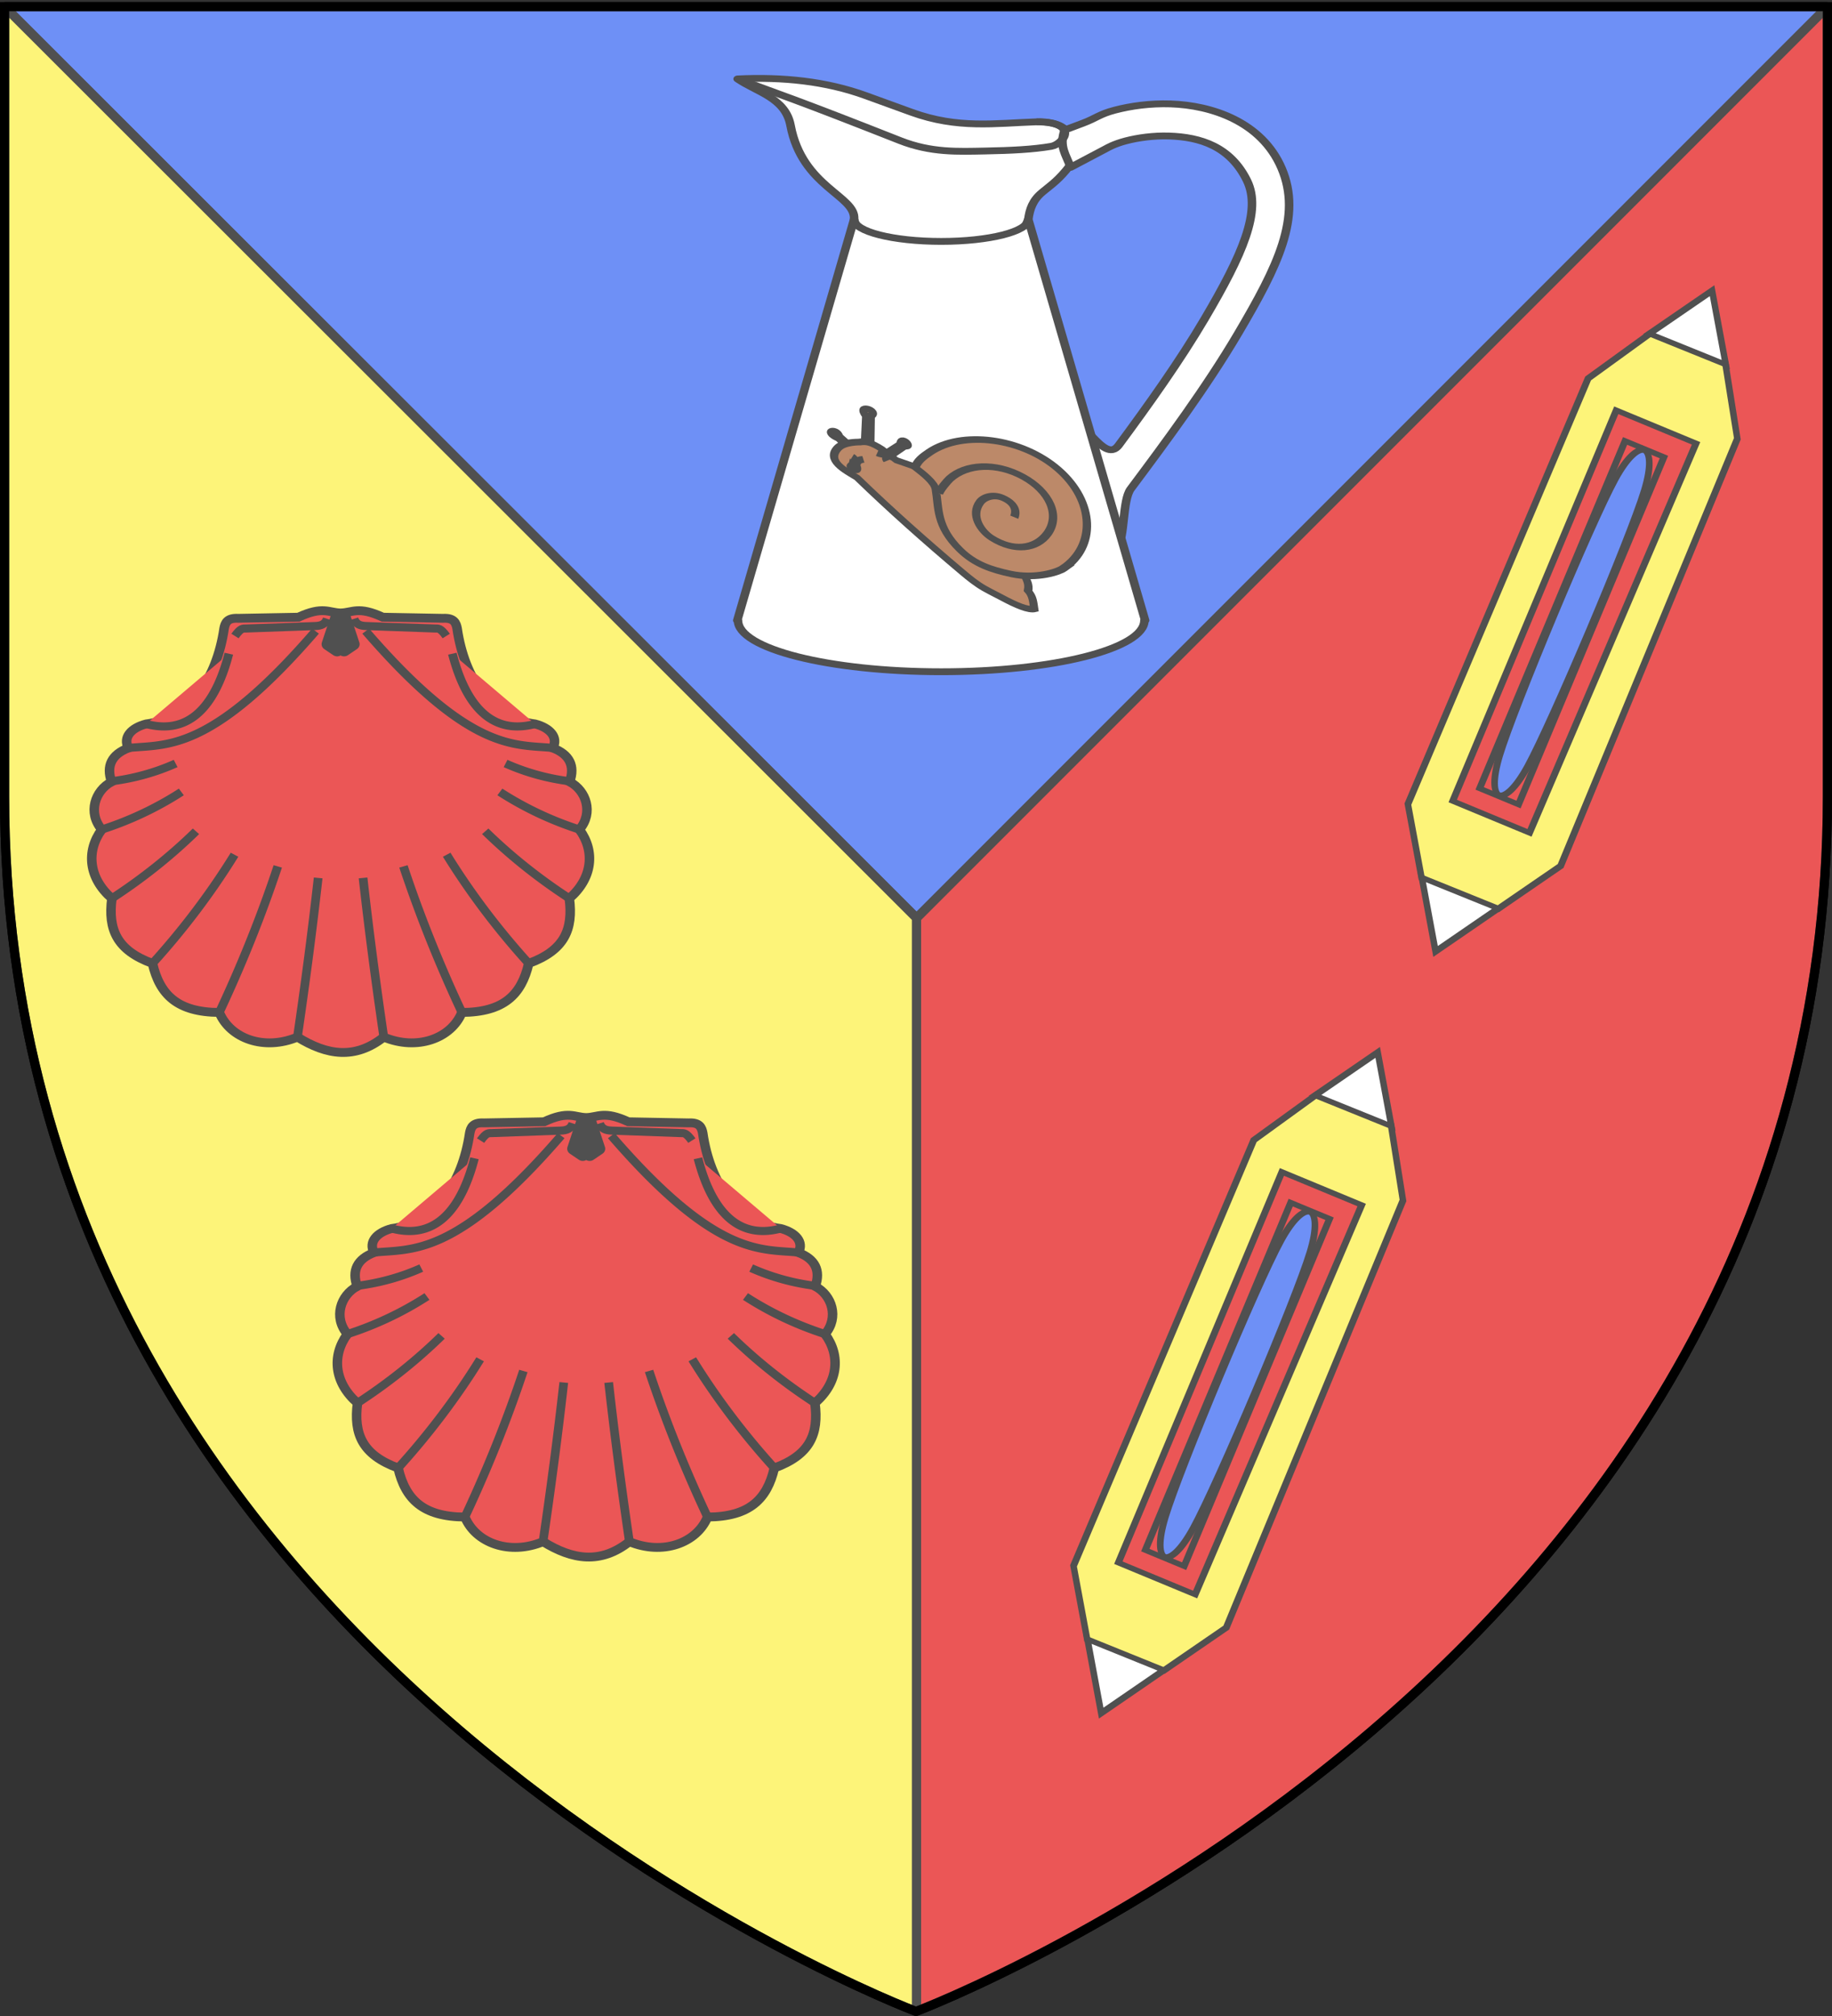 <svg xmlns="http://www.w3.org/2000/svg" xmlns:xlink="http://www.w3.org/1999/xlink" width="600" height="660" style="display:inline" version="1.0"><rect width="100%" height="100%" fill="#333333" stroke="none"/><desc>Flag of Canton of Valais (Wallis)</desc><g style="display:inline"><path d="M598.5 2.188 300.156 300.53v357.907c1.733-.655 298.344-113.1 298.344-397.72z" style="fill:#e20909;fill-opacity:1;fill-rule:evenodd;stroke:#000;stroke-width:3;stroke-linecap:butt;stroke-linejoin:bevel;stroke-miterlimit:4;stroke-dasharray:none;stroke-opacity:1"/><path d="M598.5 2.176H1.5l298.661 298.362Z" style="fill:#2b5df2;fill-opacity:1;fill-rule:evenodd;stroke:#000;stroke-width:3;stroke-linecap:butt;stroke-linejoin:bevel;stroke-miterlimit:4;stroke-dasharray:none;stroke-opacity:1"/><path d="M1.5 2.188v258.53C1.5 546.17 300 658.5 300 658.5l.156-.062V300.53Z" style="fill:#fcef3c;fill-opacity:1;fill-rule:evenodd;stroke:#000;stroke-width:3;stroke-linecap:butt;stroke-linejoin:bevel;stroke-miterlimit:4;stroke-dasharray:none;stroke-opacity:1"/></g><g id="a" style="display:inline;fill:#e20909;stroke-width:1.357"><path d="M1136.957-149.26c-10.35 4.65-20.985.514-24.35-8.25-13.049-.088-18.542-5.906-20.825-16.426-11.149-4.408-13.892-11.39-12.65-21.775-7.22-6.76-8.124-15.782-3.15-23.1-4.437-5.622-2.122-13.068 3.05-16-1.74-5.34.041-9.183 5.25-11.325-1.763-3.59.865-6.739 5.5-8.05 13.476-1.827 22.017-14.99 24.324-32.025.334-1.837.96-3.59 4.425-3.375l18.725-.375c7.671-3.807 9.395-1.491 13.15-1.413 3.756-.078 5.48-2.394 13.15 1.413l18.725.375c3.467-.216 4.092 1.538 4.425 3.375 2.308 17.036 10.849 30.198 24.325 32.025 4.635 1.311 7.263 4.46 5.5 8.05 5.208 2.142 6.99 5.985 5.25 11.325 5.172 2.932 7.487 10.378 3.05 16 4.974 7.318 4.07 16.34-3.15 23.1 1.242 10.385-1.5 17.367-12.65 21.775-2.283 10.52-7.776 16.338-20.825 16.425-3.365 8.765-14 12.9-24.35 8.25-8.979 7.612-17.734 6.104-26.9 0z" style="display:inline;fill:#e20909;fill-opacity:1;stroke:#000;stroke-width:2.96;stroke-miterlimit:4;stroke-dasharray:none;stroke-opacity:1" transform="matrix(1.051 0 0 .977 -1097.524 485.35)"/><path d="M1136.95-149.251c2.4-17.622 4.593-35.423 6.461-53.343M1112.598-157.508c6.926-15.88 13.066-32.263 18.227-48.95M1091.782-173.932c9.59-11.38 18.17-23.566 25.567-36.435M1079.125-195.721c9.326-6.529 18.174-14.04 26.211-22.494M1075.993-218.804a101.9 101.9 0 0 0 24.782-12.603M1084.29-246.143c11.751-1.29 25.477 1.7 58.288-39.157" style="fill:#e20909;stroke:#000;stroke-width:2.714;stroke-miterlimit:4;stroke-dasharray:none;stroke-opacity:1" transform="matrix(1.051 0 0 .977 -1097.524 485.35)"/><path d="M1089.784-254.19c16.189 4.663 22.802-11.174 25.798-23.538M1079.226-235.005a66.9 66.9 0 0 0 19.777-5.935" style="fill:#e20909;stroke:#000;stroke-width:2.714;stroke-miterlimit:4;stroke-dasharray:none;stroke-opacity:1" transform="matrix(1.051 0 0 .977 -1097.524 485.35)"/><path d="M1117.487-283.656c1.887-2.798 2.508-2.478 3.458-2.514l21.472-.826c1.992-.077 3.2-.627 3.813-2.419" style="fill:#e20909;stroke:#000;stroke-width:2.714;stroke-opacity:1" transform="matrix(1.051 0 0 .977 -1097.524 485.35)"/><path d="m1149.585-290.89-3.07 9.972 2.814 2.046.383-12.53" style="fill:#e20909;stroke:#000;stroke-width:4.071;stroke-linecap:butt;stroke-linejoin:round;stroke-miterlimit:4;stroke-dasharray:none;stroke-opacity:1" transform="matrix(1.051 0 0 .977 -1097.524 485.35)"/><path d="M1163.864-149.251c-2.4-17.622-4.594-35.423-6.462-53.343M1188.215-157.508c-6.926-15.88-13.066-32.263-18.227-48.95M1209.031-173.932c-9.59-11.38-18.17-23.566-25.567-36.435M1221.688-195.721c-9.326-6.529-18.174-14.04-26.211-22.494M1224.82-218.804a101.9 101.9 0 0 1-24.782-12.603M1216.523-246.143c-11.751-1.29-25.477 1.7-58.288-39.157" style="fill:#e20909;stroke:#000;stroke-width:2.714;stroke-miterlimit:4;stroke-dasharray:none;stroke-opacity:1" transform="matrix(1.051 0 0 .977 -1097.524 485.35)"/><path d="M1211.03-254.19c-16.19 4.663-22.803-11.174-25.8-23.538M1221.588-235.005a66.9 66.9 0 0 1-19.778-5.935" style="fill:#e20909;stroke:#000;stroke-width:2.714;stroke-miterlimit:4;stroke-dasharray:none;stroke-opacity:1" transform="matrix(1.051 0 0 .977 -1097.524 485.35)"/><path d="M1183.326-283.656c-1.887-2.798-2.508-2.478-3.458-2.514l-21.472-.826c-1.992-.077-3.2-.627-3.813-2.419" style="fill:#e20909;stroke:#000;stroke-width:2.714;stroke-opacity:1" transform="matrix(1.051 0 0 .977 -1097.524 485.35)"/><path d="m1151.229-290.89 3.068 9.972-2.813 2.046-.383-12.53" style="fill:#e20909;stroke:#000;stroke-width:4.071;stroke-linecap:butt;stroke-linejoin:round;stroke-miterlimit:4;stroke-dasharray:none;stroke-opacity:1" transform="matrix(1.051 0 0 .977 -1097.524 485.35)"/></g><use xlink:href="#a" width="100%" height="100%" transform="translate(80.44 165.19)"/><g id="b" style="stroke-width:.759"><path d="m824.738-34.884.43-127.616 9.01-18.188 18.02-.199 9.01 17.99.429 127.616-9.225 17.592-18.45.198z" style="fill:#fcef3c;fill-opacity:1;fill-rule:evenodd;stroke:#000;stroke-width:1.519;stroke-linecap:butt;stroke-linejoin:miter;stroke-miterlimit:4;stroke-dasharray:none;stroke-dashoffset:0;stroke-opacity:1;marker-start:none" transform="matrix(1.351 .56 -.458 1.094 -669.1 -160.427)"/><path d="M833.73-40.422h18.613l.73-116.937h-19.342z" style="fill:#e20909;fill-opacity:1;fill-rule:evenodd;stroke:#000;stroke-width:1.519;stroke-linecap:butt;stroke-linejoin:miter;stroke-miterlimit:4;stroke-dasharray:none;stroke-opacity:1" transform="matrix(1.351 .56 -.458 1.094 -669.1 -160.427)"/><path d="m833.963-180.39 9.225-17.592 9.224 17.394z" style="fill:#fff;fill-opacity:1;fill-rule:evenodd;stroke:#000;stroke-width:1.519;stroke-linecap:butt;stroke-linejoin:miter;stroke-miterlimit:4;stroke-dasharray:none;stroke-dashoffset:0;stroke-opacity:1" transform="matrix(1.351 .56 -.458 1.094 -669.1 -160.427)"/><path d="M838.204 46.485h9.416v103.982h-9.416z" style="fill:none;stroke:#000;stroke-width:1.519;stroke-miterlimit:4;stroke-dasharray:none;stroke-opacity:1" transform="matrix(1.351 .56 .458 -1.094 -669.1 -160.427)"/><path d="M839.462-57.178c1.126 13.766 5.587 13.766 6.757 0s1.39-68.83.265-82.597-5.851-13.766-7.022 0c-1.17 13.766-1.126 68.83 0 82.597z" style="fill:#2b5df2;fill-opacity:1;fill-rule:evenodd;stroke:#000;stroke-width:1.519;stroke-linecap:butt;stroke-linejoin:miter;stroke-miterlimit:4;stroke-dasharray:none;stroke-opacity:1" transform="matrix(1.351 .56 -.458 1.094 -669.1 -160.427)"/><path d="M852.412-17.838 843.188-.247l-9.225-17.393z" style="fill:#fff;fill-opacity:1;fill-rule:evenodd;stroke:#000;stroke-width:1.519;stroke-linecap:butt;stroke-linejoin:miter;stroke-miterlimit:4;stroke-dasharray:none;stroke-dashoffset:0;stroke-opacity:1" transform="matrix(1.351 .56 -.458 1.094 -669.1 -160.427)"/></g><use xlink:href="#b" width="100%" height="100%" transform="translate(-109.508 249.36)"/><g style="stroke-width:1.233"><path d="M764.84-33.365c.79-10.705-18.762-14.486-22.946-42.434-1.87-12.496-12.104-14.912-19.097-20.982 16.303-.99 31.914 1.028 46.235 7.532l16.585 7.532c16.7 7.585 30.166 4.94 45.23 4.304 15.687-.662 14.722 15.24 11.97 19.67-4.065 6.548-6.346 8.34-9.96 12.071-3.592 3.709-4.589 7.735-5.11 12.307l-8.46 24.814-49.001-1.31z" style="display:inline;fill:#fff;fill-opacity:1;stroke:#000;stroke-width:3.083;stroke-linejoin:round;stroke-miterlimit:4;stroke-dasharray:none;stroke-opacity:1" transform="matrix(.907 0 0 .725 -413.987 96.008)"/><path d="M879.098-85.504c-7.39-.298-14.33.932-20.04 2.795s-6.615 3.577-11.655 5.943l-6.553 3.076c-2.058 7.642.506 10.898 2.163 16.836l12.817-8.463c.508-.335 2.855-2.102 7.18-3.512s9.938-2.4 15.576-2.172c11.278.455 22.094 4.68 28.137 20.13 5.347 13.672-1.62 33.425-15.26 62.374-8.981 19.065-20.327 38.942-31.077 57.13-5.574 9.431-14.056-17.253-18.897-9.078l18.462 55.153c2.737-4.62 1.73-21.254 4.79-26.375 12.648-21.16 27.406-46.06 38.824-70.296 14.182-30.102 23.164-52.563 15.647-74.497-7.22-21.071-25.336-28.448-40.114-29.044z" style="display:inline;fill:#fff;fill-opacity:1;stroke:#000;stroke-width:3.083;stroke-linejoin:round;stroke-miterlimit:4;stroke-dasharray:none;stroke-opacity:1" transform="matrix(.907 0 0 .725 -413.987 96.008)"/><path d="m764.84-33.365-42.178 181.079h.247c0 12.803 32.876 23.19 73.384 23.19s73.385-10.387 73.385-23.19h.247l-42.179-181.08c0 5.49-14.087 9.953-31.453 9.953-17.365 0-31.453-4.464-31.453-9.952z" style="fill:#fff;fill-opacity:1;stroke:#000;stroke-width:3.083;stroke-linejoin:round;stroke-miterlimit:4;stroke-dasharray:none;stroke-opacity:1" transform="matrix(.907 0 0 .725 -413.987 96.008)"/><path d="M722.797-96.78c16.772 7.793 20.686 9.111 58.667 27.85 11.222 5.537 21.035 4.929 30.684 4.693 9.572-.235 17.23-.693 23.889-2.112 4.409-.959 10.49-10.908-5.306-11.06" style="display:inline;fill:none;fill-opacity:1;stroke:#000;stroke-width:3.083;stroke-linejoin:round;stroke-miterlimit:4;stroke-dasharray:none;stroke-opacity:1" transform="matrix(.907 0 0 .725 -413.987 96.008)"/><g style="display:inline;fill:#9d5324;stroke-width:20.388;stroke-miterlimit:4;stroke-dasharray:none"><g style="fill:#9d5324;stroke-width:9.56;stroke-miterlimit:4;stroke-dasharray:none"><path d="M2124.025 501.66c-1.39-2.289-4.923-5.77-10.317-6.4l-5.109-.249c-17.247 8.073-12.576-11.152-2.198-3.595l10.92.155c3.622-.021 4.803-1.136 5.298-2.558M2128.665 484.85c1.38-3.329 2.455-9.462-.786-14.155l-22.387-26.558c-20.87-4.953 2.533-20.597 2.158-5.241l27.619 31.238c2.639 2.708 4.654 2.488 6.493 1.443" style="fill:#9d5324;fill-opacity:1;fill-rule:evenodd;stroke:#000;stroke-width:9.56;stroke-linecap:butt;stroke-linejoin:miter;stroke-miterlimit:4;stroke-dasharray:none;stroke-opacity:1" transform="matrix(.212 .185 -.192 .129 -77.386 -310.38)"/><path d="m2169.131 463.209 19.148-10.942c57.654-25.753 120.543.832 182.096 14.068 5.915 3.774 11.585 4.593 17.975 14.067 8.46 1.132 14.105 6.914 22.078 13.873-2.508 7.673-15.532 13.493-33.16 18.927-10.387 3.202-18.298 6.53-27.718 8.147-10.395 1.784-21.904 1.696-24.308 1.842-55.522 1.225-110.617.53-165.098-2.93-14.823 3.509-38.376 11.509-42.593-14.85-1.951-12.194 8.596-26.572 8.596-26.572 3.284-7.071 7.651-11.12 22.274-14.067z" style="fill:#9d5324;fill-opacity:1;fill-rule:evenodd;stroke:#000;stroke-width:9.56;stroke-linecap:butt;stroke-linejoin:miter;stroke-miterlimit:4;stroke-dasharray:none;stroke-opacity:1" transform="matrix(.212 .185 -.192 .129 -77.386 -310.38)"/><path d="M2423.808 455.76c.208 7.97-6.824 37.982-29.624 56.634-17.529 14.338-33.9 24.222-58.237 22.529-39.707-2.764-56.011-25.785-76.55-43.053-8.123-6.83-24.133-5.652-36.184-4.734-4.786-8.88-5.533-19.12-5.533-30.823 0-56.13 47.764-104.999 103.893-104.999s102.235 48.317 102.235 104.446z" style="fill:#9d5324;fill-opacity:1;fill-rule:nonzero;stroke:#000;stroke-width:9.56;stroke-linecap:round;stroke-linejoin:miter;stroke-miterlimit:4;stroke-dasharray:none;stroke-dashoffset:0;stroke-opacity:1" transform="matrix(.212 .185 -.192 .129 -78.071 -321.116)"/><path d="M2290.62 407.879c4.956-10.462 18.293-28.204 44.107-17.297 17.811 7.526 22.702 28.98 18.53 44.006-11.366 40.938-49.893 51.299-71.731 46.988-48.27-9.528-67.812-50.126-54.583-96.421 15.482-54.179 67.764-80.395 120.775-64.892 54.36 15.898 84.075 66.53 77.662 119.686-.824 6.832-7.688 38.652-12.906 44.592" style="fill:#9d5324;stroke:#000;stroke-width:15.693;stroke-linecap:butt;stroke-linejoin:miter;stroke-miterlimit:4;stroke-dasharray:none;stroke-opacity:1" transform="matrix(-.129 -.112 -.117 .078 675.401 394.058)"/><path d="M2149.202 473.76c2.477-1.113 6.19-3.831 6.683-7.762l.449-24.086c-9.567-12.096 11.85-9.619 3.89-1.758l.216 28.916c.16 2.619 1.436 3.42 3.025 3.713M2146.226 493.991c-1.376 2.088-2.91 6.126-1.319 9.747l1.799 3.243c13.56 6.104-4.422 13.701-2.155 3.288l-4.162-6.724c-1.442-2.19-2.843-2.304-4.231-1.833" style="fill:#9d5324;fill-opacity:1;fill-rule:evenodd;stroke:#000;stroke-width:9.56;stroke-linecap:butt;stroke-linejoin:miter;stroke-miterlimit:4;stroke-dasharray:none;stroke-opacity:1" transform="matrix(.212 .185 -.192 .129 -77.386 -310.38)"/></g></g></g><g style="display:inline"><path d="M300 658.5s298.5-112.32 298.5-397.772V2.176H1.5v258.552C1.5 546.18 300 658.5 300 658.5z" style="opacity:1;fill:#fff;fill-opacity:.314;fill-rule:evenodd;stroke:#000;stroke-width:3;stroke-linecap:butt;stroke-linejoin:miter;stroke-miterlimit:4;stroke-dasharray:none;stroke-opacity:1"/></g></svg>
